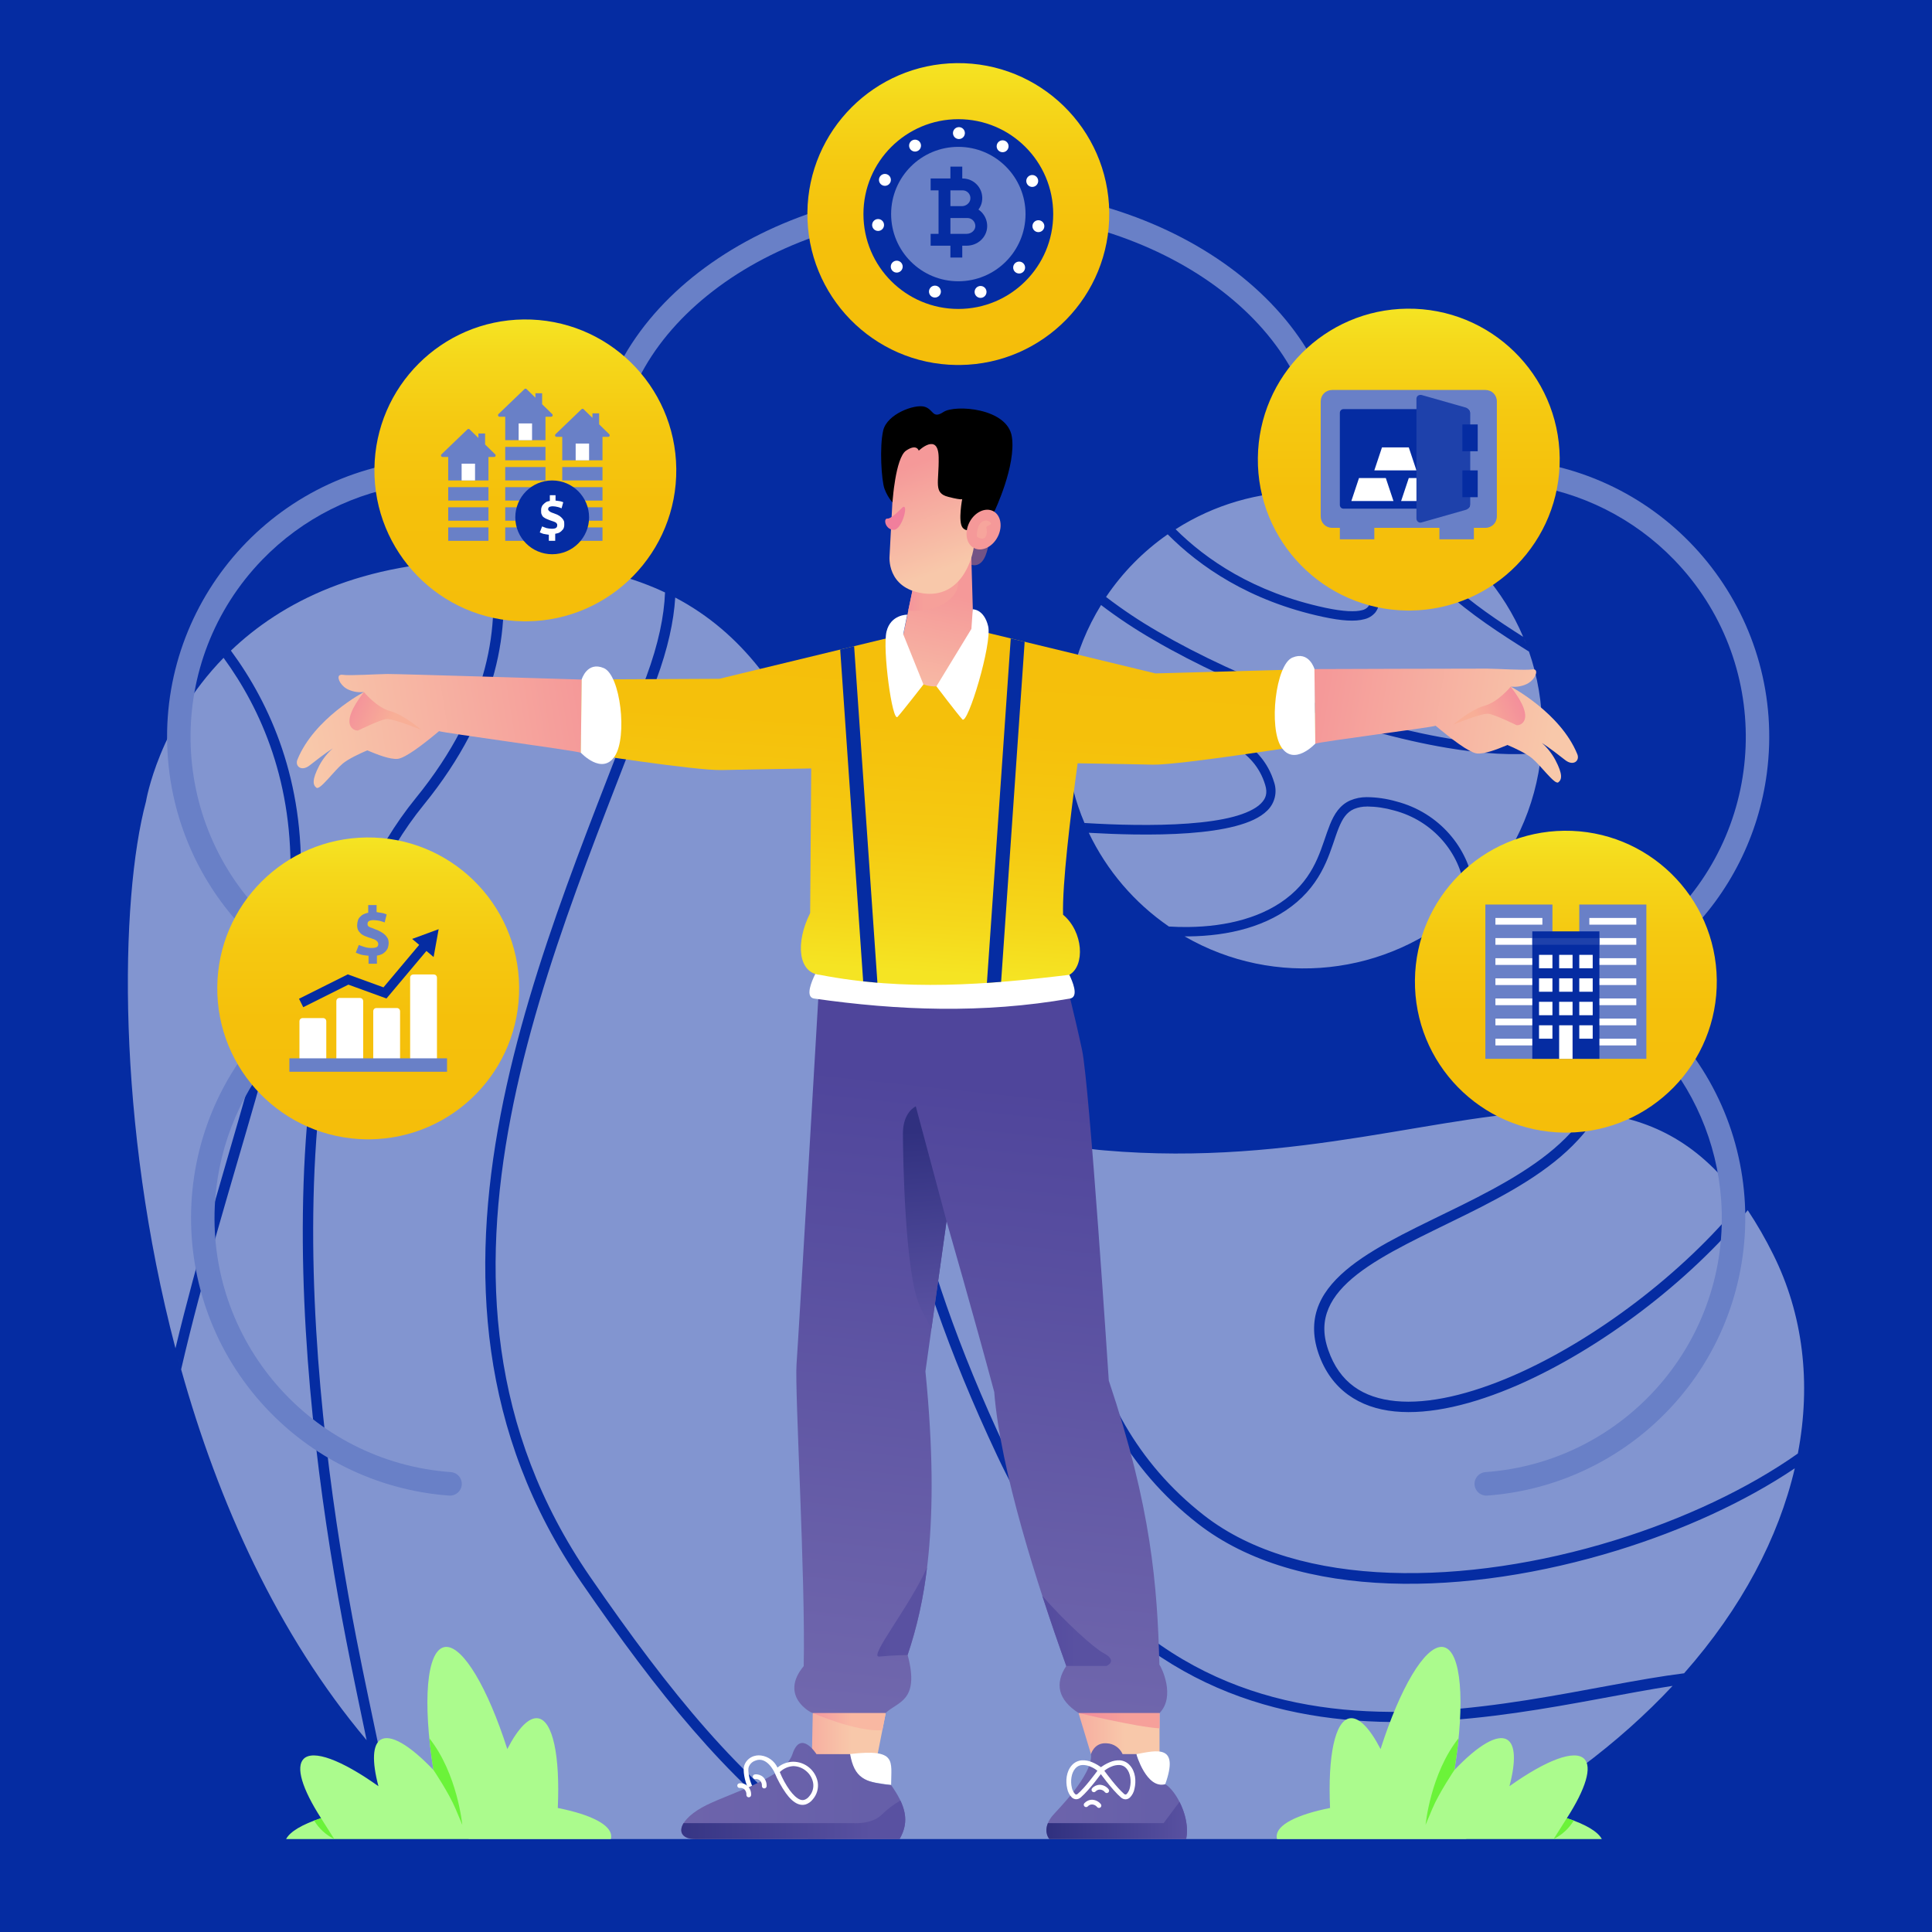 <?xml version="1.0" encoding="UTF-8"?>
<svg xmlns="http://www.w3.org/2000/svg" xmlns:xlink="http://www.w3.org/1999/xlink" version="1.1" viewBox="0 0 1024 1024">
  <defs>
    <style>
      .cls-1 {
        fill: #6980c7;
      }

      .cls-2 {
        fill: url(#linear-gradient-8);
      }

      .cls-3 {
        fill: url(#linear-gradient-7);
      }

      .cls-4 {
        fill: url(#linear-gradient-5);
      }

      .cls-5 {
        fill: url(#linear-gradient-6);
      }

      .cls-6 {
        fill: url(#linear-gradient-9);
      }

      .cls-7 {
        fill: url(#linear-gradient-4);
      }

      .cls-8 {
        fill: url(#linear-gradient-3);
      }

      .cls-9 {
        fill: url(#linear-gradient-2);
      }

      .cls-10 {
        fill: url(#linear-gradient);
      }

      .cls-11 {
        fill: #f17f9c;
      }

      .cls-12 {
        isolation: isolate;
      }

      .cls-13 {
        fill: #fff;
      }

      .cls-14 {
        fill: #1e41ab;
      }

      .cls-15 {
        fill: url(#linear-gradient-10);
      }

      .cls-16 {
        fill: url(#linear-gradient-11);
      }

      .cls-17 {
        fill: url(#linear-gradient-12);
      }

      .cls-18 {
        fill: url(#linear-gradient-13);
      }

      .cls-19 {
        fill: url(#linear-gradient-19);
      }

      .cls-20 {
        fill: url(#linear-gradient-14);
      }

      .cls-21 {
        fill: url(#linear-gradient-21);
      }

      .cls-22 {
        fill: url(#linear-gradient-20);
      }

      .cls-23 {
        fill: url(#linear-gradient-22);
      }

      .cls-24 {
        fill: url(#linear-gradient-23);
      }

      .cls-25 {
        fill: url(#linear-gradient-28);
      }

      .cls-26 {
        fill: url(#linear-gradient-25);
      }

      .cls-27 {
        fill: url(#linear-gradient-15);
      }

      .cls-28 {
        fill: url(#linear-gradient-16);
      }

      .cls-29 {
        fill: url(#linear-gradient-17);
      }

      .cls-30 {
        fill: url(#linear-gradient-18);
      }

      .cls-31 {
        fill: url(#linear-gradient-27);
      }

      .cls-32 {
        fill: url(#linear-gradient-24);
      }

      .cls-33 {
        fill: url(#linear-gradient-26);
      }

      .cls-34 {
        fill: #052ca2;
      }

      .cls-35 {
        fill: #8295d0;
        mix-blend-mode: multiply;
      }

      .cls-36 {
        fill: #6bf339;
      }

      .cls-37 {
        fill: #abfb8d;
      }
    </style>
    <linearGradient id="linear-gradient" x1="4086.782" y1="3802.602" x2="4101.932" y2="3802.602" gradientTransform="translate(-11012.4 11678.71) scale(2.83 -2.83)" gradientUnits="userSpaceOnUse">
      <stop offset="0" stop-color="#f59999"/>
      <stop offset="1" stop-color="#f8c8aa"/>
    </linearGradient>
    <linearGradient id="linear-gradient-2" x1="4080.772" y1="3791.294" x2="4107.062" y2="3791.294" gradientTransform="translate(-11012.4 11678.71) scale(2.83 -2.83)" gradientUnits="userSpaceOnUse">
      <stop offset="0" stop-color="#6f65ac"/>
      <stop offset="1" stop-color="#665fa9"/>
    </linearGradient>
    <linearGradient id="linear-gradient-3" x1="1966.665" y1="3407.395" x2="2066.024" y2="3407.395" gradientTransform="translate(-920.39 3520.43) scale(.75 -.75)" gradientUnits="userSpaceOnUse">
      <stop offset="0" stop-color="#30307f"/>
      <stop offset="1" stop-color="#5951a1"/>
    </linearGradient>
    <linearGradient id="linear-gradient-4" x1="4086.782" y1="3805.08" x2="4101.932" y2="3805.08" gradientTransform="translate(-11012.4 11678.71) scale(2.83 -2.83)" gradientUnits="userSpaceOnUse">
      <stop offset="0" stop-color="#f17d9d"/>
      <stop offset="1" stop-color="#f6a09a"/>
    </linearGradient>
    <linearGradient id="linear-gradient-5" x1="4036.932" y1="3802.081" x2="4050.732" y2="3802.081" gradientTransform="translate(-11012.4 11678.71) scale(2.83 -2.83)" gradientUnits="userSpaceOnUse">
      <stop offset="0" stop-color="#f59999"/>
      <stop offset="1" stop-color="#f8c8aa"/>
    </linearGradient>
    <linearGradient id="linear-gradient-6" x1="4037.092" y1="3804.923" x2="4050.732" y2="3804.923" gradientTransform="translate(-11012.4 11678.71) scale(2.83 -2.83)" gradientUnits="userSpaceOnUse">
      <stop offset="0" stop-color="#f17d9d"/>
      <stop offset="1" stop-color="#f9b8a2"/>
    </linearGradient>
    <linearGradient id="linear-gradient-7" x1="4082.315" y1="3923.045" x2="4069.045" y2="3798.984" gradientTransform="translate(-11012.4 11678.71) scale(2.83 -2.83)" gradientUnits="userSpaceOnUse">
      <stop offset="0" stop-color="#4f459b"/>
      <stop offset="1" stop-color="#7269ae"/>
    </linearGradient>
    <linearGradient id="linear-gradient-8" x1="4012.502" y1="3791.31" x2="4054.382" y2="3791.31" gradientTransform="translate(-11012.4 11678.71) scale(2.83 -2.83)" gradientUnits="userSpaceOnUse">
      <stop offset="0" stop-color="#6f65ac"/>
      <stop offset="1" stop-color="#665fa9"/>
    </linearGradient>
    <linearGradient id="linear-gradient-9" x1="4063.375" y1="3914.955" x2="4066.295" y2="3880.045" gradientTransform="translate(-11012.4 11678.71) scale(2.83 -2.83)" gradientUnits="userSpaceOnUse">
      <stop offset="0" stop-color="#30307f"/>
      <stop offset="1" stop-color="#5951a1"/>
    </linearGradient>
    <linearGradient id="linear-gradient-10" x1="4012.502" y1="3785.93" x2="4054.382" y2="3785.93" gradientTransform="translate(-11012.4 11678.71) scale(2.83 -2.83)" gradientUnits="userSpaceOnUse">
      <stop offset="0" stop-color="#30307f"/>
      <stop offset="1" stop-color="#5951a1"/>
    </linearGradient>
    <linearGradient id="linear-gradient-11" x1="4049.172" y1="3824.856" x2="4058.462" y2="3824.856" gradientTransform="translate(-11012.4 11678.71) scale(2.83 -2.83)" gradientUnits="userSpaceOnUse">
      <stop offset="0" stop-color="#4f459b"/>
      <stop offset="1" stop-color="#5951a1"/>
    </linearGradient>
    <linearGradient id="linear-gradient-12" x1="4080.002" y1="3821.315" x2="4092.862" y2="3821.315" gradientTransform="translate(-11012.4 11678.71) scale(2.83 -2.83)" gradientUnits="userSpaceOnUse">
      <stop offset="0" stop-color="#4f459b"/>
      <stop offset="1" stop-color="#5951a1"/>
    </linearGradient>
    <linearGradient id="linear-gradient-13" x1="6214.629" y1="4999.586" x2="6169.119" y2="5024.266" gradientTransform="translate(-5024.46 22368.311) rotate(-37.556) scale(2.838 -2.838)" gradientUnits="userSpaceOnUse">
      <stop offset="0" stop-color="#f59999"/>
      <stop offset="1" stop-color="#f8c8aa"/>
    </linearGradient>
    <linearGradient id="linear-gradient-14" x1="10124.825" y1="7743.444" x2="10315.555" y2="7961.864" gradientTransform="translate(-1991.76 9746.65) rotate(-37.52) scale(.75 -.75)" gradientUnits="userSpaceOnUse">
      <stop offset="0" stop-color="#f5e423"/>
      <stop offset=".12" stop-color="#f5d81b"/>
      <stop offset=".34" stop-color="#f5c911"/>
      <stop offset=".6" stop-color="#f5c00b"/>
      <stop offset="1" stop-color="#f5be0a"/>
    </linearGradient>
    <linearGradient id="linear-gradient-15" x1="7714.33" y1="3846.22" x2="7675.64" y2="3866.83" gradientTransform="translate(11403.47 22365.071) rotate(-142.444) scale(2.838)" gradientUnits="userSpaceOnUse">
      <stop offset="0" stop-color="#f59999"/>
      <stop offset="1" stop-color="#f8c8aa"/>
    </linearGradient>
    <linearGradient id="linear-gradient-16" x1="3228.286" y1="3663.091" x2="3231.394" y2="3663.091" gradientTransform="translate(-11018.092 7919.938) rotate(15.08) scale(2.83 -2.83)" gradientUnits="userSpaceOnUse">
      <stop offset="0" stop-color="#000"/>
      <stop offset="1" stop-color="#735386"/>
    </linearGradient>
    <linearGradient id="linear-gradient-17" x1="4068.85" y1="4015.523" x2="4063.241" y2="3989.693" gradientTransform="translate(-11012.4 11678.71) scale(2.83 -2.83)" gradientUnits="userSpaceOnUse">
      <stop offset="0" stop-color="#f59999"/>
      <stop offset="1" stop-color="#f8c8aa"/>
    </linearGradient>
    <linearGradient id="linear-gradient-18" x1="4054.942" y1="4017.252" x2="4064.302" y2="4017.252" gradientTransform="translate(-11012.4 11678.71) scale(2.83 -2.83)" gradientUnits="userSpaceOnUse">
      <stop offset="0" stop-color="#f17d9d"/>
      <stop offset="1" stop-color="#f6a09a"/>
    </linearGradient>
    <linearGradient id="linear-gradient-19" x1="3219.357" y1="3676.004" x2="3231.037" y2="3659.014" gradientTransform="translate(-11018.092 7919.938) rotate(15.08) scale(2.83 -2.83)" gradientUnits="userSpaceOnUse">
      <stop offset="0" stop-color="#f59999"/>
      <stop offset="1" stop-color="#f8c8aa"/>
    </linearGradient>
    <linearGradient id="linear-gradient-20" x1="3232.948" y1="3664.223" x2="3229.468" y2="3658.573" gradientTransform="translate(-11018.092 7919.938) rotate(15.08) scale(2.83 -2.83)" gradientUnits="userSpaceOnUse">
      <stop offset="0" stop-color="#f59999"/>
      <stop offset="1" stop-color="#f8c8aa"/>
    </linearGradient>
    <linearGradient id="linear-gradient-21" x1="3228.616" y1="3667.284" x2="3230.776" y2="3667.284" gradientTransform="translate(-11018.092 7919.938) rotate(15.08) scale(2.83 -2.83)" gradientUnits="userSpaceOnUse">
      <stop offset="0" stop-color="#f17d9d"/>
      <stop offset="1" stop-color="#f7a59c"/>
    </linearGradient>
    <linearGradient id="linear-gradient-22" x1="7680.895" y1="3871.278" x2="7687.205" y2="3859.158" gradientTransform="translate(11403.47 22365.071) rotate(-142.444) scale(2.838)" gradientUnits="userSpaceOnUse">
      <stop offset="0" stop-color="#f17d9d"/>
      <stop offset="1" stop-color="#f8af97"/>
    </linearGradient>
    <linearGradient id="linear-gradient-23" x1="6176.051" y1="5029.341" x2="6182.351" y2="5017.221" gradientTransform="translate(-5024.46 22368.311) rotate(-37.556) scale(2.838 -2.838)" gradientUnits="userSpaceOnUse">
      <stop offset="0" stop-color="#f17d9d"/>
      <stop offset="1" stop-color="#f8af97"/>
    </linearGradient>
    <linearGradient id="linear-gradient-24" x1="987" y1="-248.852" x2="1043.537" y2="-248.852" gradientTransform="translate(899.41 -2349.34) rotate(90) scale(2.83 -2.83)" xlink:href="#linear-gradient-14"/>
    <linearGradient id="linear-gradient-25" x1="889.984" y1="-219.421" x2="946.521" y2="-219.421" gradientTransform="translate(899.41 -2349.34) rotate(90) scale(2.83 -2.83)" xlink:href="#linear-gradient-14"/>
    <linearGradient id="linear-gradient-26" x1="841.978" y1="-138.332" x2="898.515" y2="-138.332" gradientTransform="translate(899.41 -2349.34) rotate(90) scale(2.83 -2.83)" xlink:href="#linear-gradient-14"/>
    <linearGradient id="linear-gradient-27" x1="887.966" y1="-53.967" x2="944.503" y2="-53.967" gradientTransform="translate(899.41 -2349.34) rotate(90) scale(2.83 -2.83)" xlink:href="#linear-gradient-14"/>
    <linearGradient id="linear-gradient-28" x1="985.743" y1="-24.548" x2="1042.28" y2="-24.548" gradientTransform="translate(899.41 -2349.34) rotate(90) scale(2.83 -2.83)" xlink:href="#linear-gradient-14"/>
  </defs>
  <!-- Generator: Adobe Illustrator 28.7.1, SVG Export Plug-In . SVG Version: 1.2.0 Build 142)  -->
  <g class="cls-12">
    <g id="Background">
      <rect class="cls-34" width="1024" height="1024"/>
    </g>
    <g id="BG_Shapes">
      <path id="path13732" class="cls-35" d="M256.79,296.979h2.84c5.59,33.41.34,77.38-39.32,126.11-44,54.08-58.7,136.38-59.77,219.78s11.57,168,23,226.8c3.39,17.46,7.16,35.29,10.78,52.66-47.32-56.25-78.67-126.25-98.32-196.53,22.84-98.83,61.08-196.43,63.38-257.75,2-54.29-16.09-94.82-37-123.2,26.71-25.55,68.73-47.45,134.45-47.87l-.04 0ZM260.86,296.979c1.43,0,2.88,0,4.33.07-1.45-.03-2.9-.06-4.33-.07h0ZM265.23,297.049c11,.23,22.7,1,35,2.54,20.21,2.44,37.43,7.42,52.25,14.43-.49,12.59-3.5,27.23-9.8,44.32-25.61,69.46-61.48,149.74-77.38,232.62s-11.73,168.48,42.89,247.83c40.85,59.34,77.16,104,120.13,135.95h-179.75c-16.89-13.121-32.539-27.766-46.75-43.75-4.22-20.38-8.86-41.65-12.88-62.37-11.38-58.54-23.94-142.9-22.89-225.69s15.88-164,58.54-216.36c40.16-49.35,46.14-94.88,40.64-129.52l0.0 0ZM355.36,315.409c.82.41,1.63.83,2.43,1.25-.79-.42-1.61-.84-2.43-1.25l0.0 0ZM357.88,316.709c72.53,38.2,84.57,127.15,113.29,197.23-.9,5.76-1.63,12-2.1,18.85-3.38,49.35,6.61,126.59,59.5,238.85,91.43,194,263.58,136.25,357.93,121.91-28,30-64.58,57.87-109.67,81.19h-339.1c-45-31.65-82.32-77.08-125-139.07-53.65-77.94-57.76-161.68-42-243.67,15.76-81.99,51.42-162,77.16-231.75,6.06-16.41,9.21-30.84,10-43.54l-.01 0ZM118.49,348.659c20.07,27.48,37.31,66.66,35.35,119.19-2.14,57.23-37.78,150.83-60.84,246.78-31.35-119.3-29.63-237.55-15.61-289.88,0,0,6.56-40.64,41.1-76.09v-0ZM473.13,518.659c.52,1.22,1.05,2.43,1.58,3.63-.53-1.21-1.06-2.42-1.58-3.64v.01ZM475.4,523.879c18.17,40.58,43.6,73.26,92.6,83.33-7.05,47.79-9,141.17,66.77,200.28,53.12,41.45,143.61,38.52,222.34,14.28,35.14-10.81,68-25.93,94.16-43.53-8.54,36.62-28.07,74-58.67,108.64-95.26,11.88-266.6,78.53-359-117.59-52.6-111.61-62.33-187.91-59.03-236.13.22-3.22.5-6.31.83-9.29v.01ZM828.65,588.959c4.16,0,8.23.18,12.23.49-2.487,3.914-5.322,7.596-8.47,11-14.33,15.61-35.85,27.5-57.58,38.29s-43.62,20.45-58.83,32.34c-7.61,6-13.6,12.5-16.87,20.17s-3.63,16.43-.31,26.07c6.58,19.15,21.59,28.92,40.41,30.77s41.54-3.66,65.31-14c43.36-19.01,90.26-54.21,121.81-92.65,4.96,7.494,9.449,15.289,13.44,23.34,15.87,31.74,20.27,68.17,13.11,105.62-26.32,18.59-60.59,34.76-97.44,46.11-77.7,23.92-166.73,26.12-217.32-13.36-72.81-56.81-71.45-147.49-64.67-194.91,3.873.667,7.873,1.167,12,1.5,102.19,8.92,181.13-21.06,243.14-20.79l.04.01ZM843.96,589.719c.95.1,1.91.2,2.85.32-.94-.13-1.9-.23-2.81-.33l-.04.01ZM846.87,590.039c29.17,3.52,54.32,16.24,76.2,46.68-30.9,38.09-77.89,73.58-120.76,92.28-23.24,10.14-45.26,15.31-62.56,13.61s-29.75-9.76-35.75-27.09c-3-8.59-2.57-15.66.18-22.12s8-12.38,15.19-18c14.34-11.19,36-20.9,57.91-31.76s43.94-22.9,59.18-39.5c3.984-4.283,7.476-8.999,10.41-14.06v-.04ZM570.53,607.709c.81.16,1.63.3,2.45.44-.82-.14-1.64-.28-2.45-.44ZM94.53,720.499c.48,1.753.963,3.503,1.45,5.25-.493-1.78-.98-3.53-1.46-5.25h.01Z"/>
      <path id="path5928-5-2-4-6-4-0" class="cls-35" d="M691.1,260.619c-24.1.004-47.696,6.906-68,19.89,16,15.95,41.34,33.49,79.26,41.61,9.74,2.09,16.13,2.23,19.56,1.29,1.245-.244,2.374-.895,3.21-1.85.633-.868.947-1.927.89-3,0-2.72-1.38-7-3.76-11.83s-5.68-10.28-9-15.82c-6.37-10.53-13.12-21.14-14.32-30.06-2.59-.16-5.19-.24-7.78-.24l-.06.01ZM704.05,261.289c1.46,6.81,7.39,17.07,13.43,27,3.35,5.55,6.69,11.08,9.22,16.2s4.34,9.8,4.28,14.1c.015,2.166-.689,4.276-2,6-1.502,1.793-3.543,3.053-5.82,3.59-4.92,1.34-11.82.94-21.93-1.22-39.38-8.44-65.7-27-82.32-43.75-12.857,8.941-23.939,20.196-32.68,33.19,8.796,6.743,18.026,12.9,27.63,18.43,21.5,12.53,47.6,24.62,74.52,34.59s54.64,17.85,79.37,22c18.82,3.16,35.89,4.1,49.44,2.32.12-2.28.19-4.55.19-6.83.008-14.147-2.358-28.196-7-41.56-14.87-9.31-31.42-20-44.8-32.41-11.27-10.47-15.21-19.51-15.45-27.22-.082-3.29.426-6.569,1.5-9.68-14.724-8.042-30.902-13.07-47.59-14.79l.01.04ZM810.39,345.389l-.25-.72.25.72ZM810.14,344.669l-.26-.72.26.72ZM817.24,393.779c0,.43,0,.86-.07,1.28.02-.42.05-.85.07-1.28ZM817.17,395.059v.76c-.04-.25-.02-.51,0-.74v-.02ZM586.28,316.439l-.38.57.38-.57ZM754.77,277.849l.66.38-.66-.38ZM756.1,278.629c-.714,2.263-1.052,4.628-1,7,.19,6.18,3.21,13.83,13.86,23.73,11.3,10.5,25.13,19.78,38.36,28.18-10.427-24.551-28.356-45.173-51.22-58.91l0-0ZM619.66,282.769l-.42.29.42-.29ZM585.37,317.819l-.36.54.36-.54ZM585.01,318.359l-.4.64.4-.64ZM584.14,319.729c-.08.14-.17.28-.26.42.12-.14.18-.28.26-.42h0ZM583.55,320.729c-7.34,11.91-12.649,24.958-15.71,38.61,17.08,9.24,37.25,13.83,55.68,19,11.89,3.34,23.05,6.93,32.2,12.42s16.31,13,19.59,23.87c1.775,5.284.359,11.117-3.64,15-3.85,3.8-9.66,6.33-16.77,8.21-14.22,3.75-33.88,4.74-54,4.44-8-.11-16-.44-23.82-.88,9.553,19.999,24.2,37.133,42.47,49.68,3.43.21,6.9.3,10.36.26,20.19-.25,40.23-5,54.29-17.06s16.27-26.3,20.71-37.26c2.22-5.49,5.22-10.37,10.8-12.8,2.728-1.136,5.655-1.721,8.61-1.72,5.329.04,10.628.807,15.75,2.28,22.9,5.93,38.32,24.89,41,45.14.23,1.781.36,3.574.39,5.37,20.193-20.662,32.698-47.619,35.43-76.38-14.12,1.73-31.21.62-49.88-2.51-25.14-4.21-53.12-12.16-80.28-22.23s-53.49-22.25-75.3-35c-9.672-5.556-18.975-11.733-27.85-18.49l-.03.05ZM781.43,475.269l-.73.74.73-.74ZM567.84,359.269l-.15.66.15-.66ZM808,338.939c.09.24.19.47.29.7-.15-.23-.29-.47-.29-.7ZM808.29,339.639c.09.24.18.48.28.72-.15-.28-.24-.48-.33-.72h.05ZM808.57,340.359c.09.24.19.47.28.71-.14-.24-.24-.47-.33-.71h.05ZM808.85,341.069l.28.72-.28-.72ZM809.13,341.789l.27.72-.27-.72ZM809.4,342.509l.27.71-.27-.71ZM567.66,360.079l-.15.71.15-.71ZM567.51,360.789c-.06.25-.11.5-.16.76.05-.24.11-.47.16-.75l-0-.01ZM567.35,361.549l-.15.75.15-.75ZM567.2,362.299l-.15.75.15-.75ZM567.05,363.049l-.12.65.12-.65ZM566.8,364.419c-4.383,24.195-1.603,49.144,8,71.78,8.54.52,17.41.91,26.2,1,19.91.28,39.34-.77,52.65-4.28,6.66-1.76,11.74-4.17,14.55-6.94s3.71-5.61,2.37-10c-2.9-9.55-9-16-17.39-21s-19.21-8.59-31-11.89c-17.78-5-37.8-9.44-55.37-18.67l-.01 0ZM574.8,436.199l.3.7-.3-.7ZM575.1,436.899c.1.24.2.47.31.71-.14-.23-.24-.46-.34-.7l.03-.01ZM575.41,437.609l.31.7-.31-.7ZM575.72,438.309l.3.67-.3-.67ZM817.14,395.839c0,.25,0,.5-.05.75-.01-.24.01-.51.02-.74l.03-.01ZM817.09,396.589l-.06.76.06-.76ZM817.03,397.359l-.06.76.06-.76ZM816.97,398.119l-.07.76c-.01-.25.01-.5.04-.75l.03-.01ZM724.5,427.489c-2.326-.024-4.633.411-6.79,1.28-4,1.74-6.14,5.08-8.18,10.1-4.06,10-6.74,26-22.08,39.18s-36.55,18.03-57.45,18.26h-2.12c47.68,27.572,107.727,21.078,148.41-16.05.318-3.232.261-6.491-.17-9.71-2.37-18.16-16.34-35.54-37.27-41-4.658-1.335-9.474-2.042-14.32-2.1l-.03.04ZM780.16,476.549c-.18.18-.36.35-.53.53.17-.18.37-.35.53-.53ZM778.51,478.159l-.56.53.56-.53ZM625.35,494.819l.66.4-.66-.4Z"/>
    </g>
    <g id="Plants">
      <g id="g12463">
        <g id="g12461">
          <path id="path12453" class="cls-37" d="M764,872.889c-9,.06-21.85,21.58-32.27,54.15-5.89-11.41-11.69-17.15-16.44-16.29-7.63,1.38-11.59,19.59-10.33,47.51-17.89,3.56-28.15,9-28.31,14.91-.012.534.056,1.066.2,1.58h172.15c-2.07-3.95-8.49-7.78-18.54-11.08,10.12-15.73,13.48-27.15,9.23-31.43-5-5-19.86.4-39.65,14.48,3.53-13.34,3.1-22.09-1.22-24.68-5.12-3.07-15.26,2.77-27.94,16.09,5.85-36.44,3.57-62.93-5.6-65.1-.414-.092-.836-.139-1.26-.14l-.02-0Z"/>
          <path id="path12457" class="cls-36" d="M773.08,921.269c-.54,5.4-1.28,11-2.21,16.86,0,0-8.18,12.13-11.73,20.6l-3.55,8.47s2.5-27,17.49-45.93Z"/>
          <path id="path12459" class="cls-36" d="M830.45,963.669l-7,11.07c4.419-2.178,8.119-5.579,10.66-9.8l-3.66-1.27Z"/>
        </g>
      </g>
      <g id="g12639">
        <g id="g12637">
          <path id="path12631" class="cls-37" d="M236.6,872.889c9,.06,21.85,21.58,32.28,54.15,5.89-11.41,11.69-17.15,16.43-16.29,7.64,1.38,11.6,19.59,10.33,47.51,17.89,3.56,28.16,9,28.31,14.91.015.533-.049,1.066-.19,1.58h-172.13c2.07-3.95,8.48-7.78,18.53-11.08-10.12-15.73-13.47-27.15-9.23-31.43,5-5,19.86.4,39.65,14.48-3.53-13.34-3.09-22.09,1.23-24.68,5.12-3.07,15.25,2.77,27.94,16.09-5.86-36.44-3.58-62.93,5.59-65.1.414-.092.836-.139,1.26-.14v-0Z"/>
          <path id="path12633" class="cls-36" d="M227.54,921.269c.53,5.4,1.27,11,2.21,16.86,0,0,8.17,12.13,11.72,20.6l3.55,8.47s-2.5-27-17.48-45.93Z"/>
          <path id="path12635" class="cls-36" d="M170.16,963.669l7,11.07c-4.421-2.175-8.122-5.577-10.66-9.8l3.66-1.27Z"/>
        </g>
      </g>
    </g>
    <g id="Man">
      <path id="path12471" class="cls-10" d="M571.64,907.909l6.6,21.83h36.33v-21.83c-14.063-3.939-28.937-3.939-43,0h.07Z"/>
      <path id="path12473" class="cls-13" d="M617.6,945.669c7.57-21.19-4.32-18-15.32-15.93,0,0,2.13,15.17,7.46,17.17s7.86-1.24,7.86-1.24Z"/>
      <path id="path12475" class="cls-9" d="M585.88,923.959c-6.09-.06-7.64,5.78-7.64,5.78,1.16,11.23-18.71,30.41-20.72,33-5.66,7.34-1.33,12-1.33,12h72.49c2.43-11.59-5.54-25.87-11.08-29.07-10,2.68-15.32-15.93-15.32-15.93h-7.28c-1.476-3.396-4.779-5.635-8.48-5.75-.203-.015-.407-.015-.61,0l-.03-.03Z"/>
      <path id="path12478" class="cls-8" d="M625.16,955.019l-8.42,11.28h-61.33c-2.18,5.25.78,8.45.78,8.45h72.49c1.37-6.55-.57-13.95-3.52-19.72h0v-.01Z"/>
      <path id="path12480" class="cls-13" d="M593.49,932.999c-1.802-.059-3.596.282-5.25,1-1.997.824-3.866,1.928-5.55,3.28-.501.421-.596,1.155-.22,1.69,0,0,6.87,9.62,11.65,13.72.672.621,1.546.976,2.46,1,.848-.033,1.656-.366,2.28-.94,1.278-1.283,2.133-2.927,2.45-4.71.93-3.9.61-9-2.48-12.4-1.365-1.547-3.283-2.495-5.34-2.64ZM593.33,935.489c1.416.062,2.745.706,3.67,1.78,2.24,2.46,2.66,6.89,1.89,10.13-.244,1.273-.824,2.457-1.68,3.43-.178.182-.416.296-.67.32-.307-.023-.593-.162-.8-.39-3.75-3.22-9.22-10.58-10.42-12.21,1.151-.953,2.448-1.716,3.84-2.26,1.316-.566,2.738-.839,4.17-.8Z"/>
      <path id="path12482" class="cls-13" d="M573.48,932.999c-2.05.132-3.967,1.062-5.34,2.59-3.08,3.37-3.41,8.5-2.48,12.39.318,1.788,1.177,3.435,2.46,4.72.62.575,1.425.909,2.27.94.917-.025,1.794-.38,2.47-1,4.78-4.1,11.64-13.72,11.64-13.72.379-.533.288-1.266-.21-1.69-1.686-1.355-3.559-2.459-5.56-3.28-1.658-.701-3.451-1.026-5.25-.95ZM573.64,935.489c1.432-.039,2.854.234,4.17.8,1.393.541,2.69,1.305,3.84,2.26-1.2,1.63-6.66,9-10.42,12.21-.207.228-.493.367-.8.39-.254-.024-.492-.138-.67-.32-.856-.973-1.436-2.157-1.68-3.43-.77-3.24-.35-7.67,1.9-10.13.923-1.072,2.247-1.716,3.66-1.78h-0Z"/>
      <path id="path12484" class="cls-13" d="M578.87,947.799c-.468.507-.441,1.296.06,1.77h0c.506.461,1.287.435,1.76-.06.586-.638,1.413-1.001,2.28-1,1.068.052,2.057.576,2.7,1.43.45.516,1.234.569,1.75.119.003-.003.007-.006.01-.009h0c.516-.45.569-1.234.119-1.75-.003-.003-.006-.007-.009-.01h0c-1.117-1.38-2.767-2.22-4.54-2.31-1.573-.008-3.075.654-4.13,1.82v-0Z"/>
      <path id="path12486" class="cls-13" d="M574.75,955.699c-.47.498-.446,1.283.052,1.753l.008.007h0c.504.467,1.289.44,1.76-.06.579-.648,1.411-1.013,2.28-1,1.068.049,2.059.574,2.7,1.43.459.51,1.241.558,1.76.11h0c.51-.459.558-1.241.11-1.76-1.123-1.373-2.778-2.202-4.55-2.28-1.57.002-3.066.667-4.12,1.83l-0-.03Z"/>
      <path id="path12488" class="cls-7" d="M571.64,907.909s30.7,7.46,42.94,8.15v-8.15h0c-14.17-3.89-28.45-4.88-42.94,0Z"/>
      <path id="path12490" class="cls-4" d="M469.46,907.909l-4.3,21.83c-11,5-26,4.3-34.82,0l.44-21.83,18.81-3.5,19.87,3.5Z"/>
      <path id="path12492" class="cls-5" d="M449.59,904.409l-18.81,3.5s22.49,10,36.87,9.19l1.81-9.19-19.87-3.5Z"/>
      <path id="path12494" class="cls-3" d="M434.45,516.669s-10.94,187.73-12.27,206.41c-1,14.12,4.81,113.22,3.8,160-13.13,15.79,3.83,24.89,4.81,24.84h38.67c6-6,18.25-6,11.61-30.73,8.63-25.52,17.76-67.14,9.43-150.32l11.19-79.62s14.57,50.57,25.27,90.49c3.23,41.34,22.8,102.34,38.19,145.23-6.21,9.43-4.39,17.89,6.49,24.94h43c8.51-8.91,1-24.18-.15-25.64-1.06-41.68-4.24-83.25-26.81-150.54,0,0-10.18-156.62-14.18-175.29s-9.4-39.77-9.4-39.77l-129.65-0Z"/>
      <path id="path12496" class="cls-13" d="M472.31,946.079c-5.559-.642-11.071-1.644-16.5-3-7.38-2-5.22-13.41-5.22-13.41,25-2.89,21.72,3.65,21.72,16.38v.03Z"/>
      <path id="path12498" class="cls-2" d="M476.79,974.739c5.55-9.6,3.06-17.88-4.48-28.62-14.14-1.28-19.47-3.83-21.73-16.38h-17.83s-8.38-13.33-12.74,0-35.87,21.34-48.09,28.34c-13.82,7.84-13.8,16.71-3.42,16.71l108.29-.05Z"/>
      <path id="path12500" class="cls-13" d="M402.35,930.359c-.936-.006-1.867.132-2.76.41-2.455.753-4.383,2.663-5.16,5.11-.77,2.45.25,8.06,1.93,11.56.792-.239,1.551-.575,2.26-1-1.53-3.24-2.35-8.07-1.81-9.78.571-1.646,1.876-2.932,3.53-3.48,6.15-2.55,10.12,6.16,10.15,6.23,1.617,3.903,3.659,7.615,6.09,11.07,1.81,2.47,3.91,4.71,6.42,5.69,1.271.516,2.678.597,4,.23,1.524-.511,2.859-1.469,3.83-2.75,2.155-2.495,3.103-5.813,2.59-9.07-1.183-6.281-6.669-10.83-13.06-10.83-3.035.058-5.958,1.156-8.28,3.11-1.625-3.514-4.948-5.942-8.79-6.42-.32,0-.64-.05-1-.05l.06-.03ZM420.46,936.079c2.54.039,4.983.982,6.89,2.66,1.89,1.575,3.171,3.761,3.62,6.18.441,2.541-.295,5.145-2,7.08-.656.893-1.566,1.569-2.61,1.94-.797.231-1.65.174-2.41-.16-1.7-.67-3.64-2.55-5.32-4.84-2.147-3.016-3.936-6.271-5.33-9.7,1.935-1.896,4.495-3.02,7.2-3.16h-.04Z"/>
      <path id="path12502" class="cls-6" d="M485.39,586.379s-6.82,3-6.82,14.34,1,74.68,9,91.68c2.37,5,4.42,8.84,6.13,11.7l8-56.86-16.31-60.86Z"/>
      <path id="path12504" class="cls-15" d="M477.22,954.319c-3.6,2.073-6.923,4.593-9.89,7.5-5.36,5.36-15.43,4.48-15.43,4.48h-89.6c-2.88,4.74-.51,8.44,6.2,8.44h108.29c4.06-7,3.8-13.34.43-20.42Z"/>
      <path id="path12506" class="cls-13" d="M400.12,940.459c-.687.068-1.189.681-1.12,1.367 0.0.001 0.0.002 0.0.003h0c.074.681.678,1.178,1.36,1.12.864-.107,1.733.159,2.39.73.765.747,1.16,1.794,1.08,2.86-.062.688.446,1.295,1.133,1.357s1.295-.446,1.357-1.133c.007-.074.007-.149,0-.224.068-1.769-.623-3.483-1.9-4.71-1.178-1.04-2.738-1.537-4.3-1.37Z"/>
      <path id="path12508" class="cls-13" d="M391.9,945.179c-.684.068-1.184.676-1.12,1.36h0c.063.682.667,1.184,1.348,1.121l.012-.001c.864-.109,1.734.156,2.39.73.76.75,1.154,1.795,1.08,2.86-.062.688.446,1.295,1.133,1.357s1.295-.446,1.357-1.133c.007-.074.007-.149,0-.224.064-1.769-.626-3.481-1.9-4.71-1.179-1.036-2.739-1.529-4.3-1.36Z"/>
      <path id="path12510" class="cls-16" d="M491.37,830.709c-9.39,21.12-31.3,47.91-25.33,47.31,7.07-.7,15-.84,15-.84,5.059-15.084,8.511-30.661,10.3-46.47h.03Z"/>
      <path id="path12512" class="cls-17" d="M552.44,845.809c4.27,13.18,8.63,25.82,12.7,37.16h21.35s6.36-2.59-1.65-6.83c-4.93-2.61-20.18-16.26-32.41-30.33l.01 0Z"/>
      <path id="path12514" class="cls-13" d="M437.4,507.429c-.5,0-13.79,20.7-5.85,21.83,44.35,6.32,89.3,8.1,135.54,0,7.89-1.38-5.35-21.83-5.85-21.83h-123.84Z"/>
      <path id="path12365-0" class="cls-18" d="M180,357.859c-.113.075-.211.17-.29.28-1.12,1.54,1.21,5.87,5.27,7.51,2.499,1.062,5.234,1.449,7.93,1.12,0,0-26.39,13.89-35.28,35.86-1.41,3.48,2.13,6.45,6.43,3.09,3.18-2.48,8.07-6.34,12.35-9.08-2.902,2.568-5.324,5.632-7.15,9.05-4.05,7.72-3.42,10.41-1.54,11.83s9.2-8.86,13.94-12.81c3-2.49,9-5.3,13-7,5.67,2.4,12.11,4.85,16.05,4.51,4.17-.36,14.14-8.1,22-14.7,2.09.9,72.53,10.33,75.17,11.45l.49-38.79s-97.27-3-103-2.95-19.72,1-23.82.43c-.519-.113-1.061-.028-1.52.24l-.03-.04Z"/>
      <path id="path12349-6" class="cls-20" d="M514.86,333.329l-36.12,2.86-97.51,23.59-72.89.36-.49,38.79s60.73,9.57,74.75,9.21c6-.16,26.35-.51,47.36-.84-.25,34.95-.56,76.62-.56,76.62-8,16-6.21,31.75,5.05,32.75,45.21,8.77,88.89,5.27,132.35,0,8.39-4.84,7.41-22.86-3.35-31.84-.49-16,3.85-52,7.71-80.27,18,.29,34.58.58,39.85.72,14,.36,86.13-11.15,86.13-11.15l-.49-39.55-84.27,2.34-97.52-23.59Z"/>
      <path id="path12695" class="cls-27" d="M813.64,354.999c.113.075.211.17.29.28,1.13,1.55-1.21,5.87-5.26,7.51-2.503,1.062-5.241,1.449-7.94,1.12,0,0,26.4,13.89,35.29,35.86,1.41,3.48-2.13,6.45-6.43,3.09-3.18-2.48-8.07-6.34-12.35-9.08,2.899,2.568,5.317,5.633,7.14,9.05,4.06,7.72,3.43,10.41,1.55,11.83s-9.2-8.86-13.95-12.8c-3-2.5-9-5.31-13-7-5.68,2.4-12.11,4.85-16.06,4.51-4.16-.35-14.13-8.1-22-14.7-2.09.9-61.15,8.39-63.79,9.51l-.49-39.55s85.89-.29,91.66-.24,19.71,1,23.82.42c.513-.125,1.054-.058,1.52.19Z"/>
      <path id="path12527" class="cls-28" d="M524.61,285.639c-.79,3.4-1.63,10.51-5.24,13s-6.9-.66-6.9-.66l3.5-10.53,8.64-1.81Z"/>
      <path id="path12523" class="cls-29" d="M514.62,288.369l1.38,47.84c0,35.78-38.51,35.63-38.51,6.17l7-33.5,30.13-20.51Z"/>
      <path id="path12525" class="cls-30" d="M503.34,296.079l-18.88,12.8h0l-3.08,14.72c6,.49,14.58,0,21.25-5.24,11.5-9,.71-22.33.71-22.33v.05Z"/>
      <path id="path12529" class="cls-19" d="M474,246.999l-2.52,47.76s-1.73,16.93,17.74,19.72,26.52-17.21,27.2-26.86,1.33-25.18,2.13-40.27-43.27-24.49-44.55-.35v0Z"/>
      <path id="path13688" d="M486.94,238.879s10.31-9.92,10.57,3.49-3,18.94,5.16,21,7.34,1,7.34,1c0,0-2.32,12,.13,15.21s7.1.39,7.87,0,9.15-8.77,9.15-8.77c0,0,11.47-24,9.15-39.31s-30.16-17.15-36.22-13.15-5.16-1.55-10.31-2.84-19.6,3.87-21.66,12.64-.9,26.42.64,30.8c.964,2.687,2.407,5.178,4.26,7.35,0,0,1.55-23.59,7.22-27.45s6.7,0,6.7,0l-0.0.03Z"/>
      <path id="path12533" class="cls-22" d="M528.81,284.509c-2.77,5.41-8.37,8.08-12.51,6s-5.26-8.23-2.49-13.64,8.38-8.08,12.52-6,5.26,8.21,2.48,13.64Z"/>
      <path id="path12535" class="cls-21" d="M517.76,284.439c0-.29-.23-5.23,2.28-7.52s5.63-.12,5.17.82-2.88.77-2.38,2.29.48,8-5.07,4.41Z"/>
      <path id="path12699" class="cls-23" d="M800.74,363.919s-6.64,8.16-13.94,10.16-16.5,9.95-16.5,9.95c0,0,15.14-6.21,18.65-5.72s14.75,6,14.75,6c1.42.54,11.42-1.84-3-20.33l.04-.06Z"/>
      <path id="path13704" class="cls-34" d="M535.72,338.379l-12.64,182.58c2.507-.167,5.017-.35,7.53-.55l12.48-180.25-7.37-1.78Z"/>
      <path id="path12554" class="cls-13" d="M514.86,333.329l-18.54,30.44s10.93,14.44,13.76,17.53c2.83,3.09,15.86-40.22,13.67-49.37s-8.16-9-8.16-9l-.73,10.4Z"/>
      <path id="path12375-0" class="cls-24" d="M192.87,366.779s6.64,8.15,13.93,10.11,16.51,9.95,16.51,9.95c0,0-15.15-6.21-18.65-5.72s-14.75,6-14.75,6c-1.42.54-11.43-1.84,3-20.33l-.04-.01Z"/>
      <path id="path12556" class="cls-13" d="M478.74,336.189l10.7,26.61s-10.86,14-13.69,17.14-8.08-36-5.89-45.15,11-9,11-9l-2.12,10.4Z"/>
      <path id="path12701" class="cls-13" d="M697.14,394.129s-11.22,12.17-18,1.88-3.05-43.7,5.82-47.46,11.72,6,11.72,6l.46,39.58Z"/>
      <path id="path12570" class="cls-11" d="M478.15,269.079s-5.58,6-7.84,5.79-1.17,5.88,3.38,5.95,8.31-15.02,4.46-11.74Z"/>
      <path id="path12558-3" class="cls-13" d="M307.85,398.929s11.22,12.17,18,1.88,3.05-42.94-5.82-46.7-11.72,6-11.72,6l-.46,38.82Z"/>
      <path id="path13708" class="cls-34" d="M452.7,342.489l-7.38,1.79,12.18,175.86c2.52.267,5.037.507,7.55.72l-12.35-178.37Z"/>
    </g>
    <g id="Curves">
      <g>
        <path id="path13641" class="cls-1" d="M217.68,244.299c-.281-.003-.562.013-.84.05-80.776,10.632-137.64,84.732-127.009,165.509,4.337,32.948,19.671,63.467,43.519,86.611,2.472,2.398,6.42,2.34,8.82-.13h0c2.398-2.472,2.34-6.42-.13-8.82h0c-53.54-51.889-54.878-137.356-2.989-190.895,21.21-21.885,49.201-35.949,79.419-39.905,3.413-.475,5.795-3.627,5.32-7.041-.426-3.058-3.023-5.344-6.11-5.379h-0Z"/>
        <path id="path13645" class="cls-1" d="M140.68,545.259c-.215.18-.419.374-.61.58-55.073,60.04-51.048,153.357,8.992,208.431,24.494,22.468,55.858,36.006,89.008,38.419,3.435.252,6.424-2.326,6.68-5.76h0c.252-3.437-2.33-6.428-5.767-6.68-.001-0-.002-0-.003-0-74.365-5.368-130.298-70.004-124.931-144.369,2.195-30.41,14.62-59.182,35.251-81.631,2.333-2.529,2.175-6.47-.353-8.803-2.303-2.125-5.825-2.209-8.227-.197l-.04.01Z"/>
        <path id="path13633" class="cls-1" d="M808.61,244.299c.281-.003.562.013.84.05,80.776,10.632,137.64,84.732,127.009,165.509-4.336,32.948-19.671,63.467-43.519,86.611-2.472,2.398-6.42,2.34-8.82-.13h0c-2.397-2.468-2.339-6.413.129-8.81.004-.003.007-.007.011-.01h0c53.539-51.89,54.876-137.356,2.986-190.895-21.212-21.886-49.206-35.95-79.426-39.905-3.413-.475-5.795-3.627-5.32-7.041.426-3.058,3.023-5.344,6.11-5.379Z"/>
        <path id="path13637" class="cls-1" d="M885.61,545.259c.215.177.419.367.61.57,55.079,60.035,51.061,153.353-8.974,208.432-24.497,22.475-55.868,36.016-89.026,38.428-3.431.252-6.418-2.325-6.67-5.757-0-.001-0-.002-0-.003h0c-.252-3.435,2.326-6.424,5.76-6.68h0c74.365-5.368,130.298-70.004,124.931-144.369-2.195-30.41-14.62-59.182-35.251-81.631-2.282-2.582-2.039-6.526.543-8.808,2.275-2.011,5.668-2.092,8.037-.192l.04.01Z"/>
        <path id="path13629" class="cls-1" d="M512.8,99.409c54.11,0,103.22,16,139.09,42.38s58.63,63.29,58.63,104.42c-.006,3.446-2.805,6.235-6.251,6.229-3.438-.006-6.223-2.791-6.229-6.229,0-36.52-20.1-69.82-53.53-94.36s-80.07-40-131.71-40-98.28,15.42-131.71,40-53.54,57.84-53.54,94.36c.138,3.443-2.542,6.347-5.985,6.485-3.444.138-6.347-2.542-6.485-5.985-.007-.166-.007-.333,0-.499,0-41.11,22.75-78.08,58.63-104.42s84.98-42.38,139.09-42.38Z"/>
      </g>
    </g>
    <g id="Icons">
      <g>
        <path id="path12709" class="cls-32" d="M194.26,603.864c-44.18-.496-79.593-36.713-79.097-80.893.488-43.48,35.617-78.609,79.097-79.097h0c44.18-.496,80.397,34.917,80.893,79.097.496,44.18-34.917,80.397-79.097,80.893-.599.007-1.198.007-1.796,0Z"/>
        <g id="Layer_1">
          <path class="cls-13" d="M171.158,539.602h-10.667c-1.067,0-1.778.711-1.778,1.778v21.333c0,1.067.711,1.778,1.778,1.778h10.667c1.067,0,1.778-.711,1.778-1.778v-21.333c0-1.067-.711-1.778-1.778-1.778Z"/>
          <path class="cls-13" d="M190.714,528.936h-10.667c-1.067,0-1.778.711-1.778,1.778v32c0,1.067.711,1.778,1.778,1.778h10.667c1.067,0,1.778-.711,1.778-1.778v-32c0-1.067-.711-1.778-1.778-1.778Z"/>
          <path class="cls-13" d="M210.269,534.269h-10.667c-1.067,0-1.778.711-1.778,1.778v26.667c0,1.067.711,1.778,1.778,1.778h10.667c1.067,0,1.778-.711,1.778-1.778v-26.667c0-1.067-.711-1.778-1.778-1.778Z"/>
          <path class="cls-13" d="M229.825,516.491h-10.667c-1.067,0-1.778.711-1.778,1.778v44.444c0,1.067.711,1.778,1.778,1.778h10.667c1.067,0,1.778-.711,1.778-1.778v-44.444c0-1.067-.711-1.778-1.778-1.778Z"/>
          <rect class="cls-1" x="153.381" y="560.936" width="83.556" height="7.111"/>
          <g>
            <polygon class="cls-34" points="160.723 533.844 158.482 529.361 184.335 516.435 203.256 523.315 223.639 499.057 227.476 502.281 204.839 529.222 184.648 521.881 160.723 533.844"/>
            <polygon class="cls-34" points="229.825 507.247 232.492 492.491 218.447 497.647 229.825 507.247"/>
          </g>
          <path class="cls-1" d="M194.981,506.536c-1.778-.178-3.022-.356-4.089-.711-1.067-.356-1.778-.711-2.311-.889l1.6-4.089c.889.356,1.778.711,3.022,1.067,1.067.356,2.311.533,3.556.533,1.422,0,2.489-.178,3.022-.533.533-.356.711-.889.711-1.6,0-.356-.178-.889-.356-1.067-.178-.356-.533-.533-.889-.889-.356-.178-.889-.533-1.6-.711-.533-.178-1.244-.533-2.133-.711-.711-.356-1.6-.533-2.311-.889s-1.422-.711-1.956-1.244c-.533-.533-1.067-1.067-1.422-1.778-.356-.711-.533-1.6-.533-2.667,0-.711.178-1.6.356-2.311.178-.711.533-1.422,1.067-1.956.533-.533,1.067-1.067,1.778-1.422s1.6-.711,2.667-.889v-4.089h4.444v3.733c1.244.178,2.311.356,3.2.533s1.6.533,2.133.711l-1.067,4.267c-.711-.356-1.6-.533-2.667-.889-1.067-.178-2.133-.356-3.2-.356s-1.956.178-2.489.533c-.533.356-.711.889-.711,1.422,0,.356,0,.711.178.889.178.356.356.533.711.711.356.178.711.356,1.244.533s1.067.356,1.778.711c1.067.356,1.956.711,2.844,1.244s1.6.889,2.311,1.6c.711.533,1.067,1.244,1.6,1.956.356.711.533,1.6.533,2.667,0,.711-.178,1.422-.356,2.133-.178.711-.533,1.244-1.067,1.956-.533.533-1.067,1.067-1.956,1.6-.711.356-1.778.711-2.844.889v4.267h-4.444v-4.267h-.356Z"/>
        </g>
      </g>
      <g>
        <path id="path12709-2" data-name="path12709" class="cls-26" d="M277.55,329.31c-44.18-.496-79.593-36.713-79.097-80.893.488-43.48,35.617-78.609,79.097-79.097h0c44.18-.496,80.397,34.917,80.893,79.097.496,44.18-34.917,80.397-79.097,80.893-.599.007-1.198.007-1.796,0Z"/>
        <g id="Layer_1-2" data-name="Layer_1">
          <g>
            <path class="cls-1" d="M287.337,214.253v-5.827h-3.556v2.364l-4.8-4.675c-.356-.178-.711-.178-1.067.178l-13.689,13.156c-.533.533-.178,1.422.533,1.422h3.022v12.444h21.333v-12.444h3.022c.711,0,1.067-.889.533-1.422l-5.333-5.195Z"/>
            <path class="cls-1" d="M322.893,230.115l-5.333-5.195v-5.827h-3.556v2.364l-4.8-4.675c-.356-.178-.711-.178-1.067.178l-13.689,13.156c-.533.533-.178,1.422.533,1.422h3.022v12.444h21.333v-12.444h3.022c.711,0,1.067-.889.533-1.422Z"/>
            <path class="cls-1" d="M257.115,235.587v-5.827h-3.556v2.364l-4.8-4.675c-.356-.178-.711-.178-1.067.178l-13.689,13.156c-.533.533-.178,1.422.533,1.422h3.022v12.444h21.333v-12.444h3.022c.711,0,1.067-.889.533-1.422l-5.333-5.195Z"/>
            <rect class="cls-1" x="237.56" y="258.204" width="21.333" height="7.111"/>
            <rect class="cls-1" x="237.56" y="268.87" width="21.333" height="7.111"/>
            <rect class="cls-1" x="237.56" y="279.537" width="21.333" height="7.111"/>
            <rect class="cls-1" x="298.004" y="268.87" width="21.333" height="7.111"/>
            <rect class="cls-1" x="298.004" y="258.204" width="21.333" height="7.111"/>
            <rect class="cls-1" x="298.004" y="247.537" width="21.333" height="7.111"/>
            <rect class="cls-1" x="298.004" y="279.537" width="21.333" height="7.111"/>
            <rect class="cls-1" x="267.782" y="258.204" width="21.333" height="7.111"/>
            <rect class="cls-1" x="267.782" y="268.87" width="21.333" height="7.111"/>
            <rect class="cls-1" x="267.782" y="236.87" width="21.333" height="7.111"/>
            <rect class="cls-1" x="267.782" y="247.537" width="21.333" height="7.111"/>
            <rect class="cls-1" x="267.782" y="279.537" width="21.333" height="7.111"/>
          </g>
          <rect class="cls-13" x="274.893" y="224.426" width="7.111" height="8.889"/>
          <rect class="cls-13" x="305.115" y="235.093" width="7.111" height="8.889"/>
          <rect class="cls-13" x="244.671" y="245.759" width="7.111" height="8.889"/>
          <circle class="cls-34" cx="292.671" cy="274.204" r="19.556"/>
          <path class="cls-13" d="M291.071,283.448c-1.244-.178-2.489-.356-3.2-.533-.889-.356-1.422-.533-1.778-.711l1.244-3.2c.711.356,1.422.533,2.311.889.889.178,1.778.356,2.844.356s1.956-.178,2.311-.533.533-.711.533-1.244c0-.356,0-.711-.178-.889s-.356-.533-.711-.711c-.356-.178-.711-.356-1.244-.533s-1.067-.356-1.6-.533c-.533-.178-1.244-.533-1.778-.711-.533-.178-1.067-.533-1.6-.889-.533-.356-.889-.889-1.067-1.422-.356-.533-.356-1.244-.356-1.956,0-.533,0-1.244.178-1.778s.356-1.067.889-1.6.889-.889,1.422-1.244,1.244-.533,2.133-.711v-3.022h3.022v2.844c.889.178,1.778.178,2.489.356.711.178,1.244.356,1.6.533l-.889,3.2c-.533-.178-1.244-.533-2.133-.711-.711-.178-1.6-.356-2.489-.356s-1.422.178-1.956.356c-.356.356-.533.711-.533,1.067,0,.356,0,.533.178.711l.533.533c.178.178.533.356.889.533s.889.356,1.422.533c.711.356,1.6.533,2.133.889.711.356,1.244.711,1.778,1.244s.889.889,1.244,1.6c.356.533.356,1.244.356,2.133,0,.533,0,1.067-.178,1.6-.178.533-.356,1.067-.889,1.422-.356.533-.889.889-1.422,1.244s-1.422.533-2.311.711v3.733h-3.378v-3.2h.178Z"/>
        </g>
      </g>
      <g>
        <path id="path12709-3" data-name="path12709" class="cls-33" d="M507.034,193.453c-44.18-.496-79.593-36.713-79.097-80.893.488-43.48,35.617-78.609,79.097-79.097h0c44.18-.496,80.397,34.917,80.893,79.097.496,44.18-34.917,80.397-79.097,80.893-.599.007-1.198.007-1.796,0Z"/>
        <g>
          <circle class="cls-34" cx="507.932" cy="113.458" r="50.29"/>
          <circle class="cls-1" cx="507.932" cy="113.458" r="35.622"/>
          <path class="cls-34" d="M520.328,112.531c-.528-.555-1.108-1.034-1.723-1.454.906-1.231,1.575-2.635,1.847-4.181.559-3.064-.256-6.181-2.233-8.549-1.987-2.382-4.897-3.748-7.985-3.748h-.209v-6.286h-6.286v6.286h-10.477v6.286h4.191v23.05h-4.191v6.286h10.477v6.286h6.286v-6.286h2.304c5.818,0,10.602-4.346,10.892-9.9.143-2.865-.911-5.704-2.896-7.79ZM510.236,100.885c1.218,0,2.368.542,3.157,1.489.79.947,1.101,2.154.872,3.413-.344,1.951-2.298,3.48-4.448,3.48h-6.077v-8.382h6.495ZM512.331,123.935h-8.59v-8.382h6.077c.071,0,.139-.017.21-.019v.019h2.724c1.146,0,2.22.465,3.022,1.31.814.857,1.232,1.973,1.173,3.137-.115,2.169-2.183,3.935-4.614,3.935Z"/>
          <g>
            <circle class="cls-13" cx="508.25" cy="70.537" r="3.156"/>
            <circle class="cls-13" cx="484.995" cy="77.178" r="3.156"/>
            <circle class="cls-13" cx="469.022" cy="95.338" r="3.156"/>
            <circle class="cls-13" cx="465.403" cy="119.251" r="3.156"/>
            <circle class="cls-13" cx="475.286" cy="141.324" r="3.156"/>
            <circle class="cls-13" cx="495.534" cy="154.55" r="3.156"/>
            <circle class="cls-13" cx="519.718" cy="154.729" r="3.156"/>
            <circle class="cls-13" cx="540.161" cy="141.805" r="3.156"/>
            <circle class="cls-13" cx="550.37" cy="119.881" r="3.156"/>
            <circle class="cls-13" cx="547.106" cy="95.918" r="3.156"/>
            <circle class="cls-13" cx="531.405" cy="77.523" r="3.156"/>
          </g>
        </g>
      </g>
      <g>
        <path id="path12709-4" data-name="path12709" class="cls-31" d="M745.785,323.599c-44.18-.496-79.593-36.713-79.097-80.893.488-43.48,35.617-78.609,79.097-79.097h0c44.18-.496,80.397,34.917,80.893,79.097.496,44.18-34.917,80.397-79.097,80.893-.599.007-1.198.007-1.796,0Z"/>
        <g id="Layer_1-3" data-name="Layer_1">
          <path class="cls-1" d="M787.275,206.694h-81.183c-3.45,0-6.089,2.638-6.089,6.089v60.887c0,3.45,2.638,6.089,6.089,6.089h4.059v6.089h18.266v-6.089h34.503v6.089h18.266v-6.089h6.089c3.45,0,6.089-2.638,6.089-6.089v-60.887c0-3.45-2.638-6.089-6.089-6.089Z"/>
          <path class="cls-34" d="M777.127,269.611h-64.946c-1.218,0-2.03-.812-2.03-2.03v-48.71c0-1.218.812-2.03,2.03-2.03h64.946c1.218,0,2.03.812,2.03,2.03v48.71c0,1.218-.812,2.03-2.03,2.03Z"/>
          <polygon class="cls-13" points="760.891 253.374 746.684 253.374 742.624 265.551 764.95 265.551 760.891 253.374"/>
          <polygon class="cls-13" points="746.684 237.137 732.477 237.137 728.417 249.315 750.743 249.315 746.684 237.137"/>
          <path class="cls-14" d="M776.924,270.219l-23.543,6.698c-1.218.406-2.638-.609-2.638-2.03v-63.526c0-1.421,1.218-2.233,2.638-2.03l23.543,6.698c1.218.406,2.233,1.624,2.233,2.841v48.101c0,1.624-.812,2.841-2.233,3.247Z"/>
          <rect class="cls-34" x="775.098" y="224.96" width="8.118" height="14.207"/>
          <rect class="cls-34" x="775.098" y="249.315" width="8.118" height="14.207"/>
          <polygon class="cls-13" points="734.506 253.374 720.299 253.374 716.24 265.551 738.565 265.551 734.506 253.374"/>
        </g>
      </g>
      <g>
        <path id="path12709-5" data-name="path12709" class="cls-25" d="M829.04,600.308c-44.18-.496-79.593-36.713-79.097-80.893.488-43.48,35.617-78.609,79.097-79.097h0c44.18-.496,80.397,34.917,80.893,79.097.496,44.18-34.917,80.397-79.097,80.893-.599.007-1.198.007-1.796,0Z"/>
        <rect class="cls-1" x="787.272" y="479.424" width="35.556" height="81.778"/>
        <rect class="cls-1" x="837.05" y="479.424" width="35.556" height="81.778"/>
        <rect class="cls-13" x="792.605" y="486.536" width="24.889" height="3.556"/>
        <rect class="cls-13" x="792.605" y="497.202" width="24.889" height="3.556"/>
        <rect class="cls-13" x="792.605" y="507.869" width="24.889" height="3.556"/>
        <rect class="cls-13" x="792.605" y="518.536" width="24.889" height="3.556"/>
        <rect class="cls-13" x="842.383" y="486.536" width="24.889" height="3.556"/>
        <rect class="cls-13" x="842.383" y="497.202" width="24.889" height="3.556"/>
        <rect class="cls-13" x="842.383" y="507.869" width="24.889" height="3.556"/>
        <rect class="cls-13" x="842.383" y="518.536" width="24.889" height="3.556"/>
        <rect class="cls-13" x="792.605" y="529.202" width="24.889" height="3.556"/>
        <rect class="cls-13" x="842.383" y="529.202" width="24.889" height="3.556"/>
        <rect class="cls-13" x="792.605" y="539.869" width="24.889" height="3.556"/>
        <rect class="cls-13" x="842.383" y="539.869" width="24.889" height="3.556"/>
        <rect class="cls-13" x="792.605" y="550.536" width="24.889" height="3.556"/>
        <rect class="cls-13" x="842.383" y="550.536" width="24.889" height="3.556"/>
        <rect class="cls-34" x="812.161" y="493.647" width="35.556" height="67.556"/>
        <rect class="cls-14" x="812.161" y="497.202" width="35.556" height="3.556"/>
        <path class="cls-13" d="M844.161,513.202h-7.111v-7.111h7.111v7.111ZM833.494,513.202h-7.111v-7.111h7.111v7.111ZM822.827,513.202h-7.111v-7.111h7.111v7.111Z"/>
        <path class="cls-13" d="M844.161,525.647h-7.111v-7.111h7.111v7.111ZM833.494,525.647h-7.111v-7.111h7.111v7.111ZM822.827,525.647h-7.111v-7.111h7.111v7.111Z"/>
        <path class="cls-13" d="M844.161,538.091h-7.111v-7.111h7.111v7.111ZM833.494,538.091h-7.111v-7.111h7.111v7.111ZM822.827,538.091h-7.111v-7.111h7.111v7.111Z"/>
        <rect class="cls-13" x="837.05" y="543.424" width="7.111" height="7.111"/>
        <rect class="cls-13" x="815.716" y="543.424" width="7.111" height="7.111"/>
        <rect class="cls-13" x="826.383" y="543.424" width="7.111" height="17.778"/>
      </g>
    </g>
  </g>
</svg>